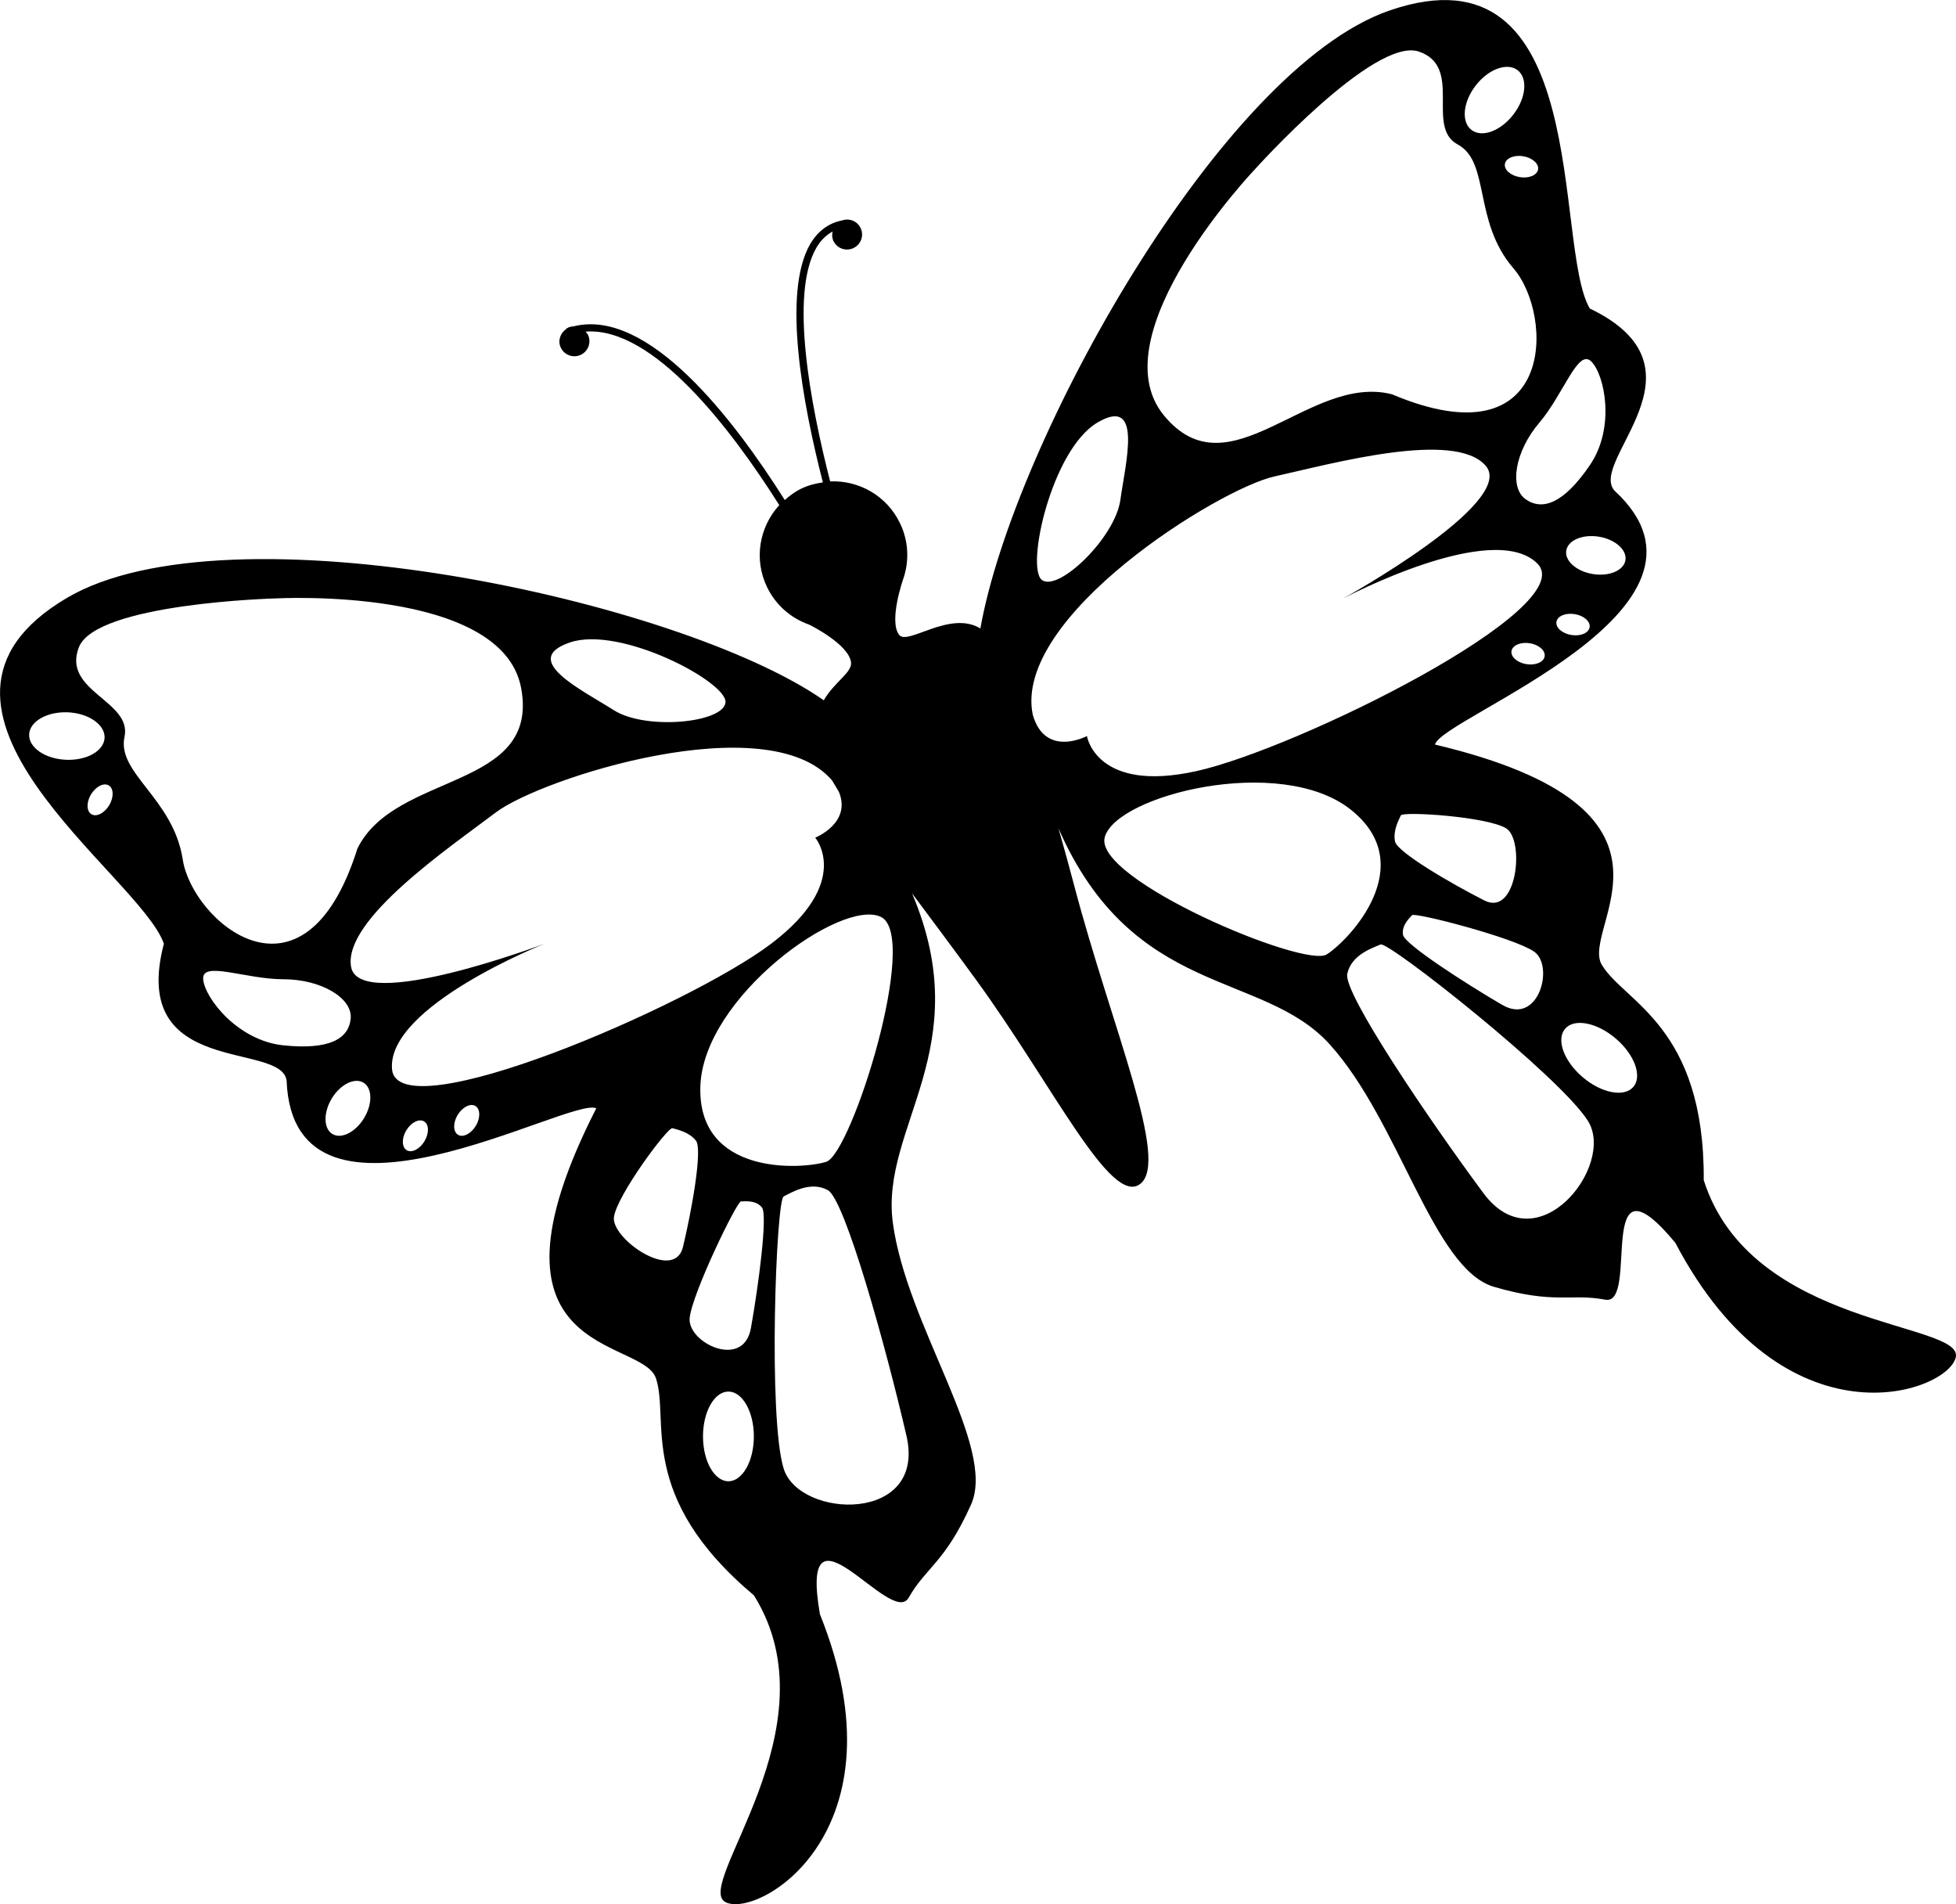 <?xml version="1.0" encoding="iso-8859-1"?>
<!-- Generator: Adobe Illustrator 16.0.0, SVG Export Plug-In . SVG Version: 6.00 Build 0)  -->
<!DOCTYPE svg PUBLIC "-//W3C//DTD SVG 1.1//EN" "http://www.w3.org/Graphics/SVG/1.1/DTD/svg11.dtd">
<svg version="1.1" id="Layer_1" xmlns="http://www.w3.org/2000/svg" xmlns:xlink="http://www.w3.org/1999/xlink" x="0px" y="0px"
	 width="32px" height="31.145px" viewBox="0 0 32 31.145" style="enable-background:new 0 0 32 31.145;" xml:space="preserve">
<path d="M27.873,19.303c0.016-2.521-1.299-2.909-1.667-3.521s1.753-2.539-2.73-3.604c0.112-0.45,5.041-2.212,2.94-4.15
	c-0.449-0.483,1.646-1.997-0.407-2.982c-0.604-1.021,0.063-6.029-3.28-4.873c-2.757,0.954-6.149,7.059-6.69,10.106
	c-0.5-0.303-1.19,0.285-1.329,0.105c-0.173-0.223,0.061-0.897,0.063-0.903c0.104-0.292,0.096-0.625-0.05-0.925
	c-0.216-0.449-0.673-0.703-1.142-0.682c-0.327-1.279-0.66-3.057-0.229-3.815c0.071-0.126,0.162-0.213,0.269-0.272
	c-0.01,0.048-0.011,0.099,0.011,0.148c0.056,0.125,0.2,0.18,0.325,0.125c0.124-0.055,0.181-0.2,0.125-0.324
	c-0.053-0.12-0.19-0.175-0.313-0.128V3.606c-0.005,0.001-0.008,0.003-0.012,0.003C13.54,3.659,13.371,3.79,13.25,4
	c-0.453,0.797-0.12,2.595,0.212,3.89c-0.118,0.017-0.236,0.046-0.35,0.101c-0.104,0.049-0.191,0.115-0.273,0.188
	C12,6.85,10.604,5.032,9.383,5.338C9.354,5.34,9.325,5.345,9.298,5.357c-0.006,0.002-0.009,0.007-0.014,0.01
	C9.276,5.369,9.269,5.37,9.261,5.373l0.004,0.008c-0.098,0.065-0.142,0.189-0.093,0.3c0.055,0.124,0.2,0.18,0.324,0.125
	s0.181-0.2,0.126-0.324C9.611,5.459,9.596,5.441,9.58,5.424c1.109-0.084,2.385,1.598,3.169,2.838
	c-0.324,0.353-0.422,0.88-0.201,1.339c0.145,0.301,0.398,0.514,0.691,0.616c0.002,0.001,0.65,0.319,0.684,0.619
	c0.018,0.165-0.272,0.317-0.446,0.618C11.112,9.805,3.725,8.228,1.094,9.78c-3.047,1.796,1.2,4.534,1.587,5.656
	c-0.579,2.203,1.93,1.587,2.008,2.242c0.115,2.856,4.65,0.244,5.066,0.45c-2.094,4.105,0.748,3.738,0.976,4.415
	c0.228,0.677-0.328,1.93,1.603,3.551c1.351,2.162-1.004,4.749-0.463,5.019c0.54,0.271,2.972-1.158,1.543-4.71
	c-0.357-2.056,1.167,0.231,1.452-0.271c0.286-0.502,0.595-0.574,1.02-1.522c0.425-0.948-1.056-2.923-1.28-4.616
	c-0.206-1.566,1.393-2.846,0.315-5.382c0.319,0.428,0.673,0.9,1.041,1.405c1.271,1.744,2.212,3.726,2.694,3.346
	c0.482-0.38-0.466-2.546-1.081-4.874c-0.089-0.338-0.175-0.65-0.259-0.942c1.218,2.784,3.34,2.319,4.438,3.535
	c1.146,1.268,1.69,3.675,2.688,3.966c0.998,0.291,1.253,0.103,1.82,0.21c0.567,0.107-0.188-2.536,1.146-0.931
	c1.78,3.39,4.443,2.463,4.588,1.876S28.645,21.733,27.873,19.303z M9.321,10.509c0.823-0.283,2.574,0.644,2.548,0.978
	c-0.025,0.335-1.3,0.463-1.827,0.129C9.515,11.281,8.498,10.792,9.321,10.509z M0.477,12.011c0.011-0.214,0.295-0.375,0.636-0.36
	c0.34,0.016,0.607,0.204,0.598,0.417c-0.01,0.215-0.294,0.375-0.635,0.359C0.735,12.412,0.467,12.225,0.477,12.011z M1.786,13.172
	c-0.078,0.129-0.209,0.195-0.29,0.146c-0.082-0.049-0.085-0.195-0.007-0.325c0.079-0.13,0.209-0.195,0.291-0.146
	C1.861,12.897,1.864,13.042,1.786,13.172z M2.037,12.053c0.128-0.592-1.029-0.746-0.746-1.467c0.283-0.721,3.217-0.798,3.217-0.798
	s3.709-0.206,4.018,1.467c0.31,1.673-2.062,1.364-2.679,2.625c-0.875,2.78-2.703,1.184-2.857,0.18
	C2.835,13.057,1.908,12.646,2.037,12.053z M4.637,17.098c-0.747-0.077-1.287-0.772-1.313-1.081c-0.026-0.309,0.694,0,1.313,0
	s1.133,0.309,1.1,0.644C5.704,16.995,5.383,17.175,4.637,17.098z M5.956,18.288c-0.14,0.231-0.372,0.348-0.518,0.26
	c-0.146-0.088-0.15-0.348-0.011-0.58c0.14-0.231,0.372-0.348,0.519-0.26C6.092,17.796,6.097,18.056,5.956,18.288z M6.944,18.667
	c-0.078,0.13-0.209,0.195-0.29,0.146c-0.082-0.049-0.085-0.195-0.007-0.325c0.079-0.13,0.209-0.195,0.291-0.146
	C7.02,18.391,7.022,18.537,6.944,18.667z M7.784,18.415c-0.079,0.13-0.209,0.195-0.291,0.146c-0.081-0.049-0.084-0.195-0.006-0.325
	c0.079-0.129,0.209-0.195,0.291-0.146C7.859,18.139,7.862,18.285,7.784,18.415z M10.044,19.907c0.047-0.354,0.881-1.476,0.957-1.454
	s0.275,0.062,0.386,0.206c0.109,0.144-0.073,1.156-0.214,1.738C11.031,20.979,9.996,20.261,10.044,19.907z M11.917,24.228
	c-0.23,0-0.416-0.329-0.416-0.734c0-0.405,0.186-0.733,0.416-0.733c0.229,0,0.416,0.329,0.416,0.733
	C12.333,23.899,12.146,24.228,11.917,24.228z M12.285,21.723c-0.121,0.684-1.042,0.239-1.002-0.165
	c0.04-0.403,0.771-1.906,0.839-1.907c0.068-0.002,0.245-0.024,0.343,0.098S12.407,21.039,12.285,21.723z M14.829,23.481
	c0.335,1.441-1.75,1.364-2.008,0.541c-0.257-0.824-0.125-4.392,0-4.453c0.125-0.062,0.438-0.258,0.722-0.103
	C13.825,19.621,14.495,22.04,14.829,23.481z M13.517,19.003c-0.412,0.128-2.11,0.226-2.059-1.238
	c0.051-1.464,2.31-3.077,2.953-2.768C15.054,15.305,13.929,18.874,13.517,19.003z M13.337,13.701c0,0,0.617,0.721-0.721,1.735
	c-1.339,1.015-6.126,3.078-6.203,2.048c-0.078-1.029,2.496-2.048,2.496-2.048s-3.037,1.147-3.166,0.375
	c-0.129-0.772,1.622-1.956,2.368-2.522c0.739-0.561,4.452-1.75,5.501-0.525c0.033,0.057,0.07,0.119,0.111,0.185
	C13.938,13.462,13.337,13.701,13.337,13.701z M24.574,16.435c-0.6-0.35-1.591-0.989-1.62-1.142s0.102-0.274,0.147-0.324
	c0.044-0.051,1.663,0.365,1.997,0.596C25.432,15.797,25.174,16.786,24.574,16.435z M24.644,13.551
	c0.301,0.194,0.177,1.447-0.358,1.178c-0.534-0.27-1.423-0.787-1.463-0.964c-0.038-0.177,0.061-0.355,0.094-0.427
	C22.948,13.266,24.343,13.357,24.644,13.551z M24.971,10.863c-0.149-0.024-0.259-0.121-0.243-0.215s0.149-0.151,0.299-0.127
	c0.15,0.024,0.259,0.121,0.243,0.215C25.255,10.831,25.12,10.887,24.971,10.863z M25.707,10.386
	c-0.15-0.024-0.259-0.121-0.244-0.215c0.016-0.094,0.149-0.151,0.3-0.126c0.149,0.024,0.259,0.121,0.243,0.215
	S25.856,10.411,25.707,10.386z M26.592,9.163c-0.027,0.168-0.267,0.27-0.534,0.226c-0.267-0.043-0.462-0.216-0.434-0.384
	c0.027-0.168,0.266-0.27,0.533-0.227C26.425,8.822,26.619,8.994,26.592,9.163z M26.034,5.913c0.219,0.219,0.398,1.082-0.027,1.7
	c-0.424,0.619-0.77,0.746-1.046,0.554c-0.275-0.192-0.178-0.784,0.223-1.254C25.584,6.442,25.815,5.693,26.034,5.913z M25.163,2.771
	c-0.016,0.094-0.149,0.151-0.299,0.126c-0.15-0.024-0.26-0.121-0.244-0.215s0.149-0.151,0.299-0.127
	C25.069,2.581,25.178,2.677,25.163,2.771z M24.142,1.399c0.209-0.27,0.516-0.382,0.686-0.251c0.17,0.131,0.139,0.457-0.07,0.726
	c-0.208,0.27-0.515,0.383-0.685,0.251C23.902,1.994,23.934,1.668,24.142,1.399z M20.522,2.778c0,0,1.96-2.185,2.692-1.934
	s0.1,1.233,0.634,1.519s0.248,1.258,0.912,2.026c0.665,0.768,0.696,3.194-1.988,2.06c-1.36-0.347-2.661,1.659-3.735,0.34
	C17.963,5.47,20.522,2.778,20.522,2.778z M17.953,6.912c0.749-0.443,0.462,0.648,0.376,1.266c-0.087,0.618-1.011,1.506-1.282,1.309
	C16.775,9.29,17.203,7.355,17.953,6.912z M17.782,12.039c0,0-0.683,0.365-0.886-0.349c-0.33-1.599,3.042-3.697,3.958-3.898
	c0.915-0.202,2.951-0.768,3.455-0.17c0.505,0.599-2.337,2.168-2.337,2.168s2.444-1.3,3.178-0.574
	c0.734,0.726-3.938,3.036-5.579,3.397C17.932,12.976,17.782,12.039,17.782,12.039z M21.705,15.611
	c-0.365,0.23-3.813-1.225-3.632-1.915c0.182-0.69,2.873-1.365,4.022-0.456C23.245,14.149,22.069,15.38,21.705,15.611z
	 M24.266,19.512c-0.881-1.189-2.291-3.266-2.225-3.582c0.065-0.315,0.418-0.427,0.546-0.482c0.127-0.056,2.931,2.155,3.391,2.885
	C26.438,19.063,25.146,20.702,24.266,19.512z M26.722,17.777c-0.149,0.175-0.521,0.104-0.829-0.158
	c-0.309-0.263-0.438-0.617-0.288-0.792c0.148-0.175,0.52-0.104,0.828,0.159C26.741,17.248,26.87,17.602,26.722,17.777z"/>
<g>
</g>
<g>
</g>
<g>
</g>
<g>
</g>
<g>
</g>
<g>
</g>
<g>
</g>
<g>
</g>
<g>
</g>
<g>
</g>
<g>
</g>
<g>
</g>
<g>
</g>
<g>
</g>
<g>
</g>
</svg>
